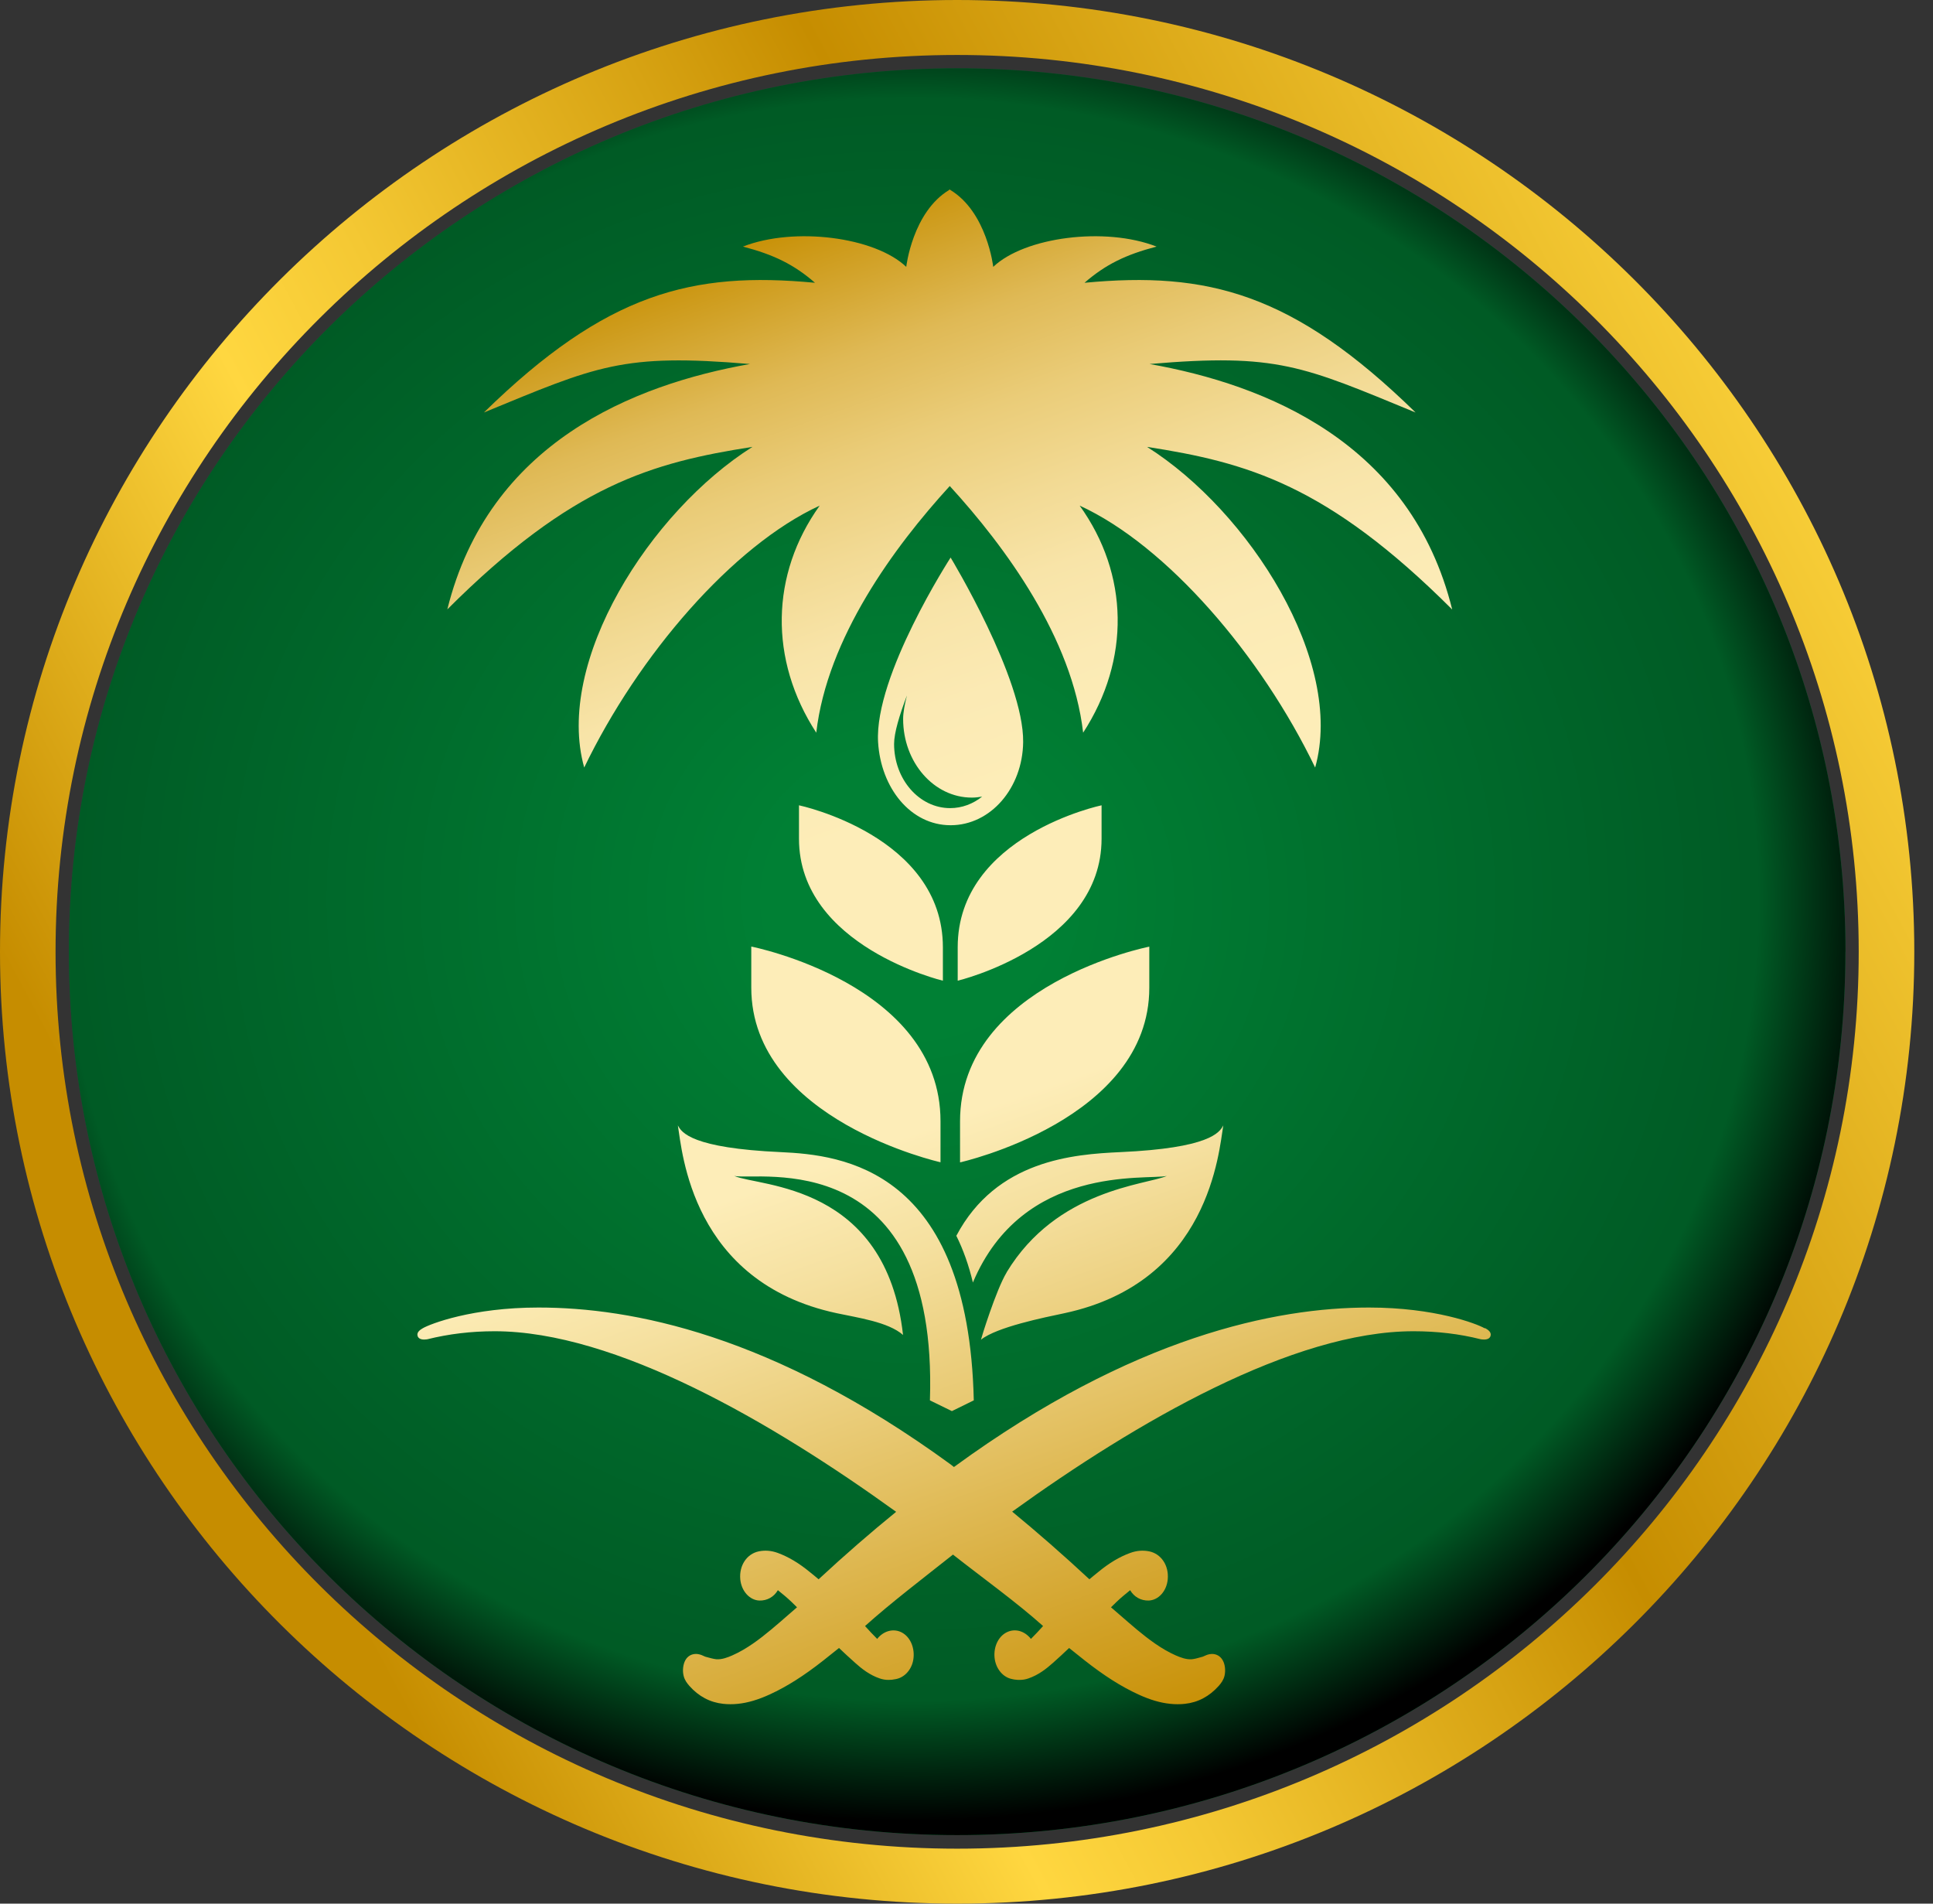 <svg width="65" height="64" viewBox="0 0 65 64" fill="none" xmlns="http://www.w3.org/2000/svg">
<rect x="0" y="0" width="65" height="64" fill="#333333" stroke="none"/>
<path d="M62.054 31.997C62.054 48.399 48.68 61.696 32.184 61.696C15.688 61.696 2.317 48.399 2.317 31.997C2.317 15.595 15.691 2.297 32.187 2.297C48.684 2.297 62.057 15.595 62.057 31.997" fill="#008034"/>
<path d="M62.054 31.997C62.054 48.399 48.68 61.696 32.184 61.696C15.688 61.696 2.317 48.399 2.317 31.997C2.317 15.595 15.691 2.297 32.187 2.297C48.684 2.297 62.057 15.595 62.057 31.997" fill="url(#paint0_radial_905_292)"/>
<path d="M32.187 64C14.44 64 0 49.646 0 32C0 14.354 14.44 0 32.187 0C49.934 0 64.371 14.354 64.371 32C64.371 49.646 49.934 64 32.187 64ZM32.187 1.848C15.466 1.848 1.868 15.375 1.868 32C1.868 48.625 15.466 62.152 32.187 62.152C48.907 62.152 62.502 48.625 62.502 32C62.502 15.375 48.904 1.848 32.187 1.848Z" fill="url(#paint1_linear_905_292)"/>
<path d="M49.944 44.654C50.02 44.697 50.159 44.779 50.123 44.91C50.099 44.992 50.027 45.035 49.901 45.035C49.852 45.035 49.806 45.028 49.789 45.025C49.08 44.845 48.321 44.756 47.532 44.756C43.475 44.756 38.234 47.795 34.036 50.821C34.871 51.507 35.769 52.291 36.633 53.095C36.759 52.987 36.802 52.957 36.92 52.859C37.293 52.55 37.65 52.337 38.006 52.209C38.221 52.13 38.435 52.114 38.643 52.156C39.046 52.238 39.31 52.632 39.267 53.095C39.231 53.492 38.957 53.797 38.627 53.81C38.366 53.817 38.135 53.689 38.003 53.462C37.841 53.594 37.689 53.718 37.551 53.85C37.485 53.912 37.422 53.974 37.359 54.037L37.62 54.263C37.825 54.44 38.023 54.614 38.224 54.782C38.62 55.11 39.053 55.441 39.538 55.655C39.69 55.72 39.888 55.799 40.076 55.783C40.168 55.776 40.267 55.746 40.373 55.717L40.445 55.697C40.445 55.697 40.465 55.691 40.475 55.684C40.535 55.658 40.594 55.628 40.666 55.615C40.693 55.612 40.723 55.605 40.756 55.605C40.907 55.605 41.036 55.681 41.112 55.812C41.195 55.95 41.218 56.166 41.175 56.344C41.139 56.488 41.059 56.59 40.983 56.678C40.666 57.033 40.284 57.236 39.845 57.282C39.766 57.292 39.683 57.295 39.6 57.295C39.518 57.295 39.435 57.292 39.35 57.282C39.016 57.249 38.666 57.145 38.28 56.967C37.703 56.702 37.132 56.34 36.481 55.828L35.95 55.405C35.775 55.572 35.594 55.74 35.409 55.904C35.191 56.098 34.92 56.314 34.58 56.429C34.488 56.462 34.389 56.478 34.283 56.478C34.244 56.478 34.207 56.478 34.168 56.472C34.121 56.468 34.075 56.462 34.029 56.449C33.739 56.393 33.508 56.127 33.452 55.792C33.395 55.438 33.527 55.087 33.785 54.916C34.036 54.752 34.346 54.785 34.58 55.005C34.613 55.034 34.64 55.067 34.666 55.1C34.805 54.962 34.94 54.818 35.075 54.667C34.197 53.879 33.069 53.069 32.045 52.265C31.032 53.069 29.966 53.879 29.088 54.667C29.224 54.818 29.359 54.962 29.497 55.1C29.524 55.064 29.554 55.031 29.583 55.005C29.818 54.788 30.131 54.752 30.379 54.916C30.633 55.084 30.768 55.435 30.712 55.792C30.659 56.127 30.425 56.39 30.134 56.449C30.088 56.459 30.042 56.465 29.996 56.472C29.956 56.475 29.917 56.478 29.88 56.478C29.775 56.478 29.679 56.462 29.583 56.429C29.243 56.314 28.973 56.101 28.755 55.904C28.57 55.74 28.389 55.572 28.213 55.405L27.682 55.828C27.035 56.337 26.461 56.702 25.883 56.967C25.494 57.145 25.144 57.249 24.814 57.282C24.728 57.292 24.646 57.295 24.563 57.295C24.481 57.295 24.398 57.292 24.319 57.282C23.88 57.236 23.494 57.033 23.18 56.678C23.104 56.59 23.025 56.491 22.989 56.344C22.943 56.166 22.969 55.953 23.048 55.812C23.124 55.678 23.253 55.605 23.405 55.605C23.438 55.605 23.467 55.609 23.494 55.615C23.566 55.628 23.629 55.658 23.685 55.684C23.695 55.687 23.705 55.694 23.715 55.697L23.788 55.717C23.893 55.746 23.995 55.773 24.085 55.783C24.273 55.799 24.474 55.72 24.622 55.655C25.108 55.441 25.543 55.11 25.936 54.782C26.137 54.614 26.339 54.44 26.54 54.263L26.801 54.037C26.738 53.974 26.675 53.912 26.61 53.85C26.471 53.718 26.319 53.59 26.157 53.462C26.022 53.692 25.794 53.817 25.534 53.81C25.207 53.797 24.93 53.492 24.893 53.095C24.85 52.632 25.114 52.238 25.517 52.156C25.725 52.114 25.939 52.13 26.154 52.209C26.51 52.34 26.867 52.55 27.24 52.859C27.359 52.957 27.402 52.987 27.527 53.095C28.418 52.268 29.286 51.516 30.134 50.827C25.936 47.798 20.692 44.756 16.632 44.756C15.843 44.756 15.084 44.848 14.374 45.025C14.358 45.028 14.312 45.035 14.262 45.035C14.14 45.035 14.064 44.992 14.041 44.91C14.005 44.779 14.147 44.697 14.219 44.654C14.473 44.507 15.883 43.959 18.104 43.959C21.233 43.959 25.956 44.855 31.956 49.226L32.078 49.321L32.105 49.301C38.105 44.927 42.904 43.959 46.033 43.959C48.255 43.959 49.664 44.507 49.918 44.654M33.851 42.777C33.488 43.378 32.986 45.019 32.986 45.041C33.517 44.615 35.112 44.293 35.795 44.149C40.683 43.102 40.987 38.698 41.135 37.835C41.007 38.081 40.66 38.599 37.67 38.734C36.105 38.806 33.508 38.997 32.158 41.547C32.392 42.016 32.577 42.541 32.715 43.118C34.392 39.138 38.534 39.682 39.237 39.535C38.538 39.837 35.537 39.984 33.848 42.777M32.009 47.441L32.745 47.08C32.567 39.272 28.312 38.829 26.256 38.734C23.266 38.599 22.919 38.078 22.794 37.835C22.939 38.698 23.246 43.102 28.134 44.149C28.831 44.3 29.867 44.441 30.366 44.881C29.794 39.778 25.547 39.906 24.692 39.535C25.497 39.702 31.55 38.432 31.27 47.08L32.009 47.441ZM29.527 24.951C29.395 22.716 31.966 18.745 31.966 18.745C31.966 18.745 34.432 22.814 34.405 24.951C34.386 26.493 33.313 27.744 31.966 27.744C30.62 27.744 29.62 26.49 29.527 24.951ZM33.026 26.782C32.913 26.802 32.795 26.815 32.679 26.815C31.402 26.815 30.369 25.63 30.369 24.17C30.369 23.96 30.418 23.691 30.497 23.382C30.247 24.038 30.065 24.639 30.065 25.01C30.065 26.201 30.91 27.169 31.95 27.169C32.349 27.169 32.722 27.025 33.026 26.782ZM25.263 33.204C25.263 37.654 31.626 39.075 31.626 39.075V37.694C31.626 33.076 25.263 31.823 25.263 31.823V33.204ZM32.283 37.697V39.079C32.283 39.079 38.647 37.658 38.647 33.208V31.826C38.647 31.826 32.283 33.08 32.283 37.697ZM26.867 28.197C26.867 31.816 31.706 32.971 31.706 32.971V31.849C31.706 28.095 26.867 27.074 26.867 27.074V28.197ZM32.204 31.849V32.971C32.204 32.971 37.042 31.816 37.042 28.197V27.074C37.042 27.074 32.204 28.091 32.204 31.846M15.038 20.491C19.239 16.294 21.939 15.549 25.302 15.024C21.86 17.196 18.645 22.247 19.645 25.804C21.464 22.03 24.636 18.345 27.563 16.999C25.91 19.306 25.854 22.181 27.448 24.633C27.817 21.449 30.062 18.391 31.937 16.34C33.811 18.387 36.056 21.449 36.422 24.633C38.016 22.178 37.963 19.306 36.306 16.999C39.234 18.341 42.406 22.03 44.224 25.804C45.228 22.247 42.01 17.196 38.571 15.024C41.931 15.546 44.63 16.294 48.832 20.491C47.446 14.876 42.561 12.93 38.657 12.238C42.954 11.87 43.805 12.306 47.601 13.868C43.482 9.842 40.594 9.117 36.468 9.507C37.175 8.893 37.851 8.562 38.891 8.29C37.161 7.614 34.452 7.968 33.399 8.972C33.399 8.972 33.191 7.128 31.95 6.383V6.367C31.95 6.367 31.94 6.373 31.937 6.376C31.933 6.373 31.927 6.37 31.923 6.367V6.383C30.682 7.128 30.474 8.972 30.474 8.972C29.422 7.968 26.712 7.614 24.982 8.29C26.022 8.562 26.699 8.893 27.405 9.507C23.279 9.117 20.391 9.842 16.272 13.868C20.068 12.306 20.919 11.873 25.217 12.238C21.312 12.93 16.431 14.876 15.041 20.491" fill="url(#paint2_linear_905_292)"/>
<defs>
<radialGradient id="paint0_radial_905_292" cx="0" cy="0" r="1" gradientUnits="userSpaceOnUse" gradientTransform="translate(30.636 30.227) scale(32.672 31.186)">
<stop stop-opacity="0"/>
<stop offset="0.12" stop-opacity="0"/>
<stop offset="0.15" stop-opacity="0"/>
<stop offset="0.87" stop-opacity="0.292"/>
<stop offset="1"/>
</radialGradient>
<linearGradient id="paint1_linear_905_292" x1="7.09" y1="45.261" x2="63.778" y2="14.962" gradientUnits="userSpaceOnUse">
<stop stop-color="#C68D00"/>
<stop offset="0.25" stop-color="#FFD740"/>
<stop offset="0.34" stop-color="#F4C833"/>
<stop offset="0.51" stop-color="#D7A313"/>
<stop offset="0.6" stop-color="#C68D00"/>
<stop offset="1" stop-color="#FFD740"/>
</linearGradient>
<linearGradient id="paint2_linear_905_292" x1="23.216" y1="8.332" x2="40.948" y2="57.928" gradientUnits="userSpaceOnUse">
<stop stop-color="#C68D00"/>
<stop offset="0.05" stop-color="#D2A32A"/>
<stop offset="0.1" stop-color="#DFB955"/>
<stop offset="0.16" stop-color="#EACC78"/>
<stop offset="0.22" stop-color="#F2DA94"/>
<stop offset="0.27" stop-color="#F8E4A8"/>
<stop offset="0.33" stop-color="#FBEAB4"/>
<stop offset="0.39" stop-color="#FDEDB8"/>
<stop offset="0.58" stop-color="#FDEDB8"/>
<stop offset="0.65" stop-color="#F5E09F"/>
<stop offset="0.79" stop-color="#E3C061"/>
<stop offset="1" stop-color="#C68D00"/>
</linearGradient>
</defs>
</svg>

